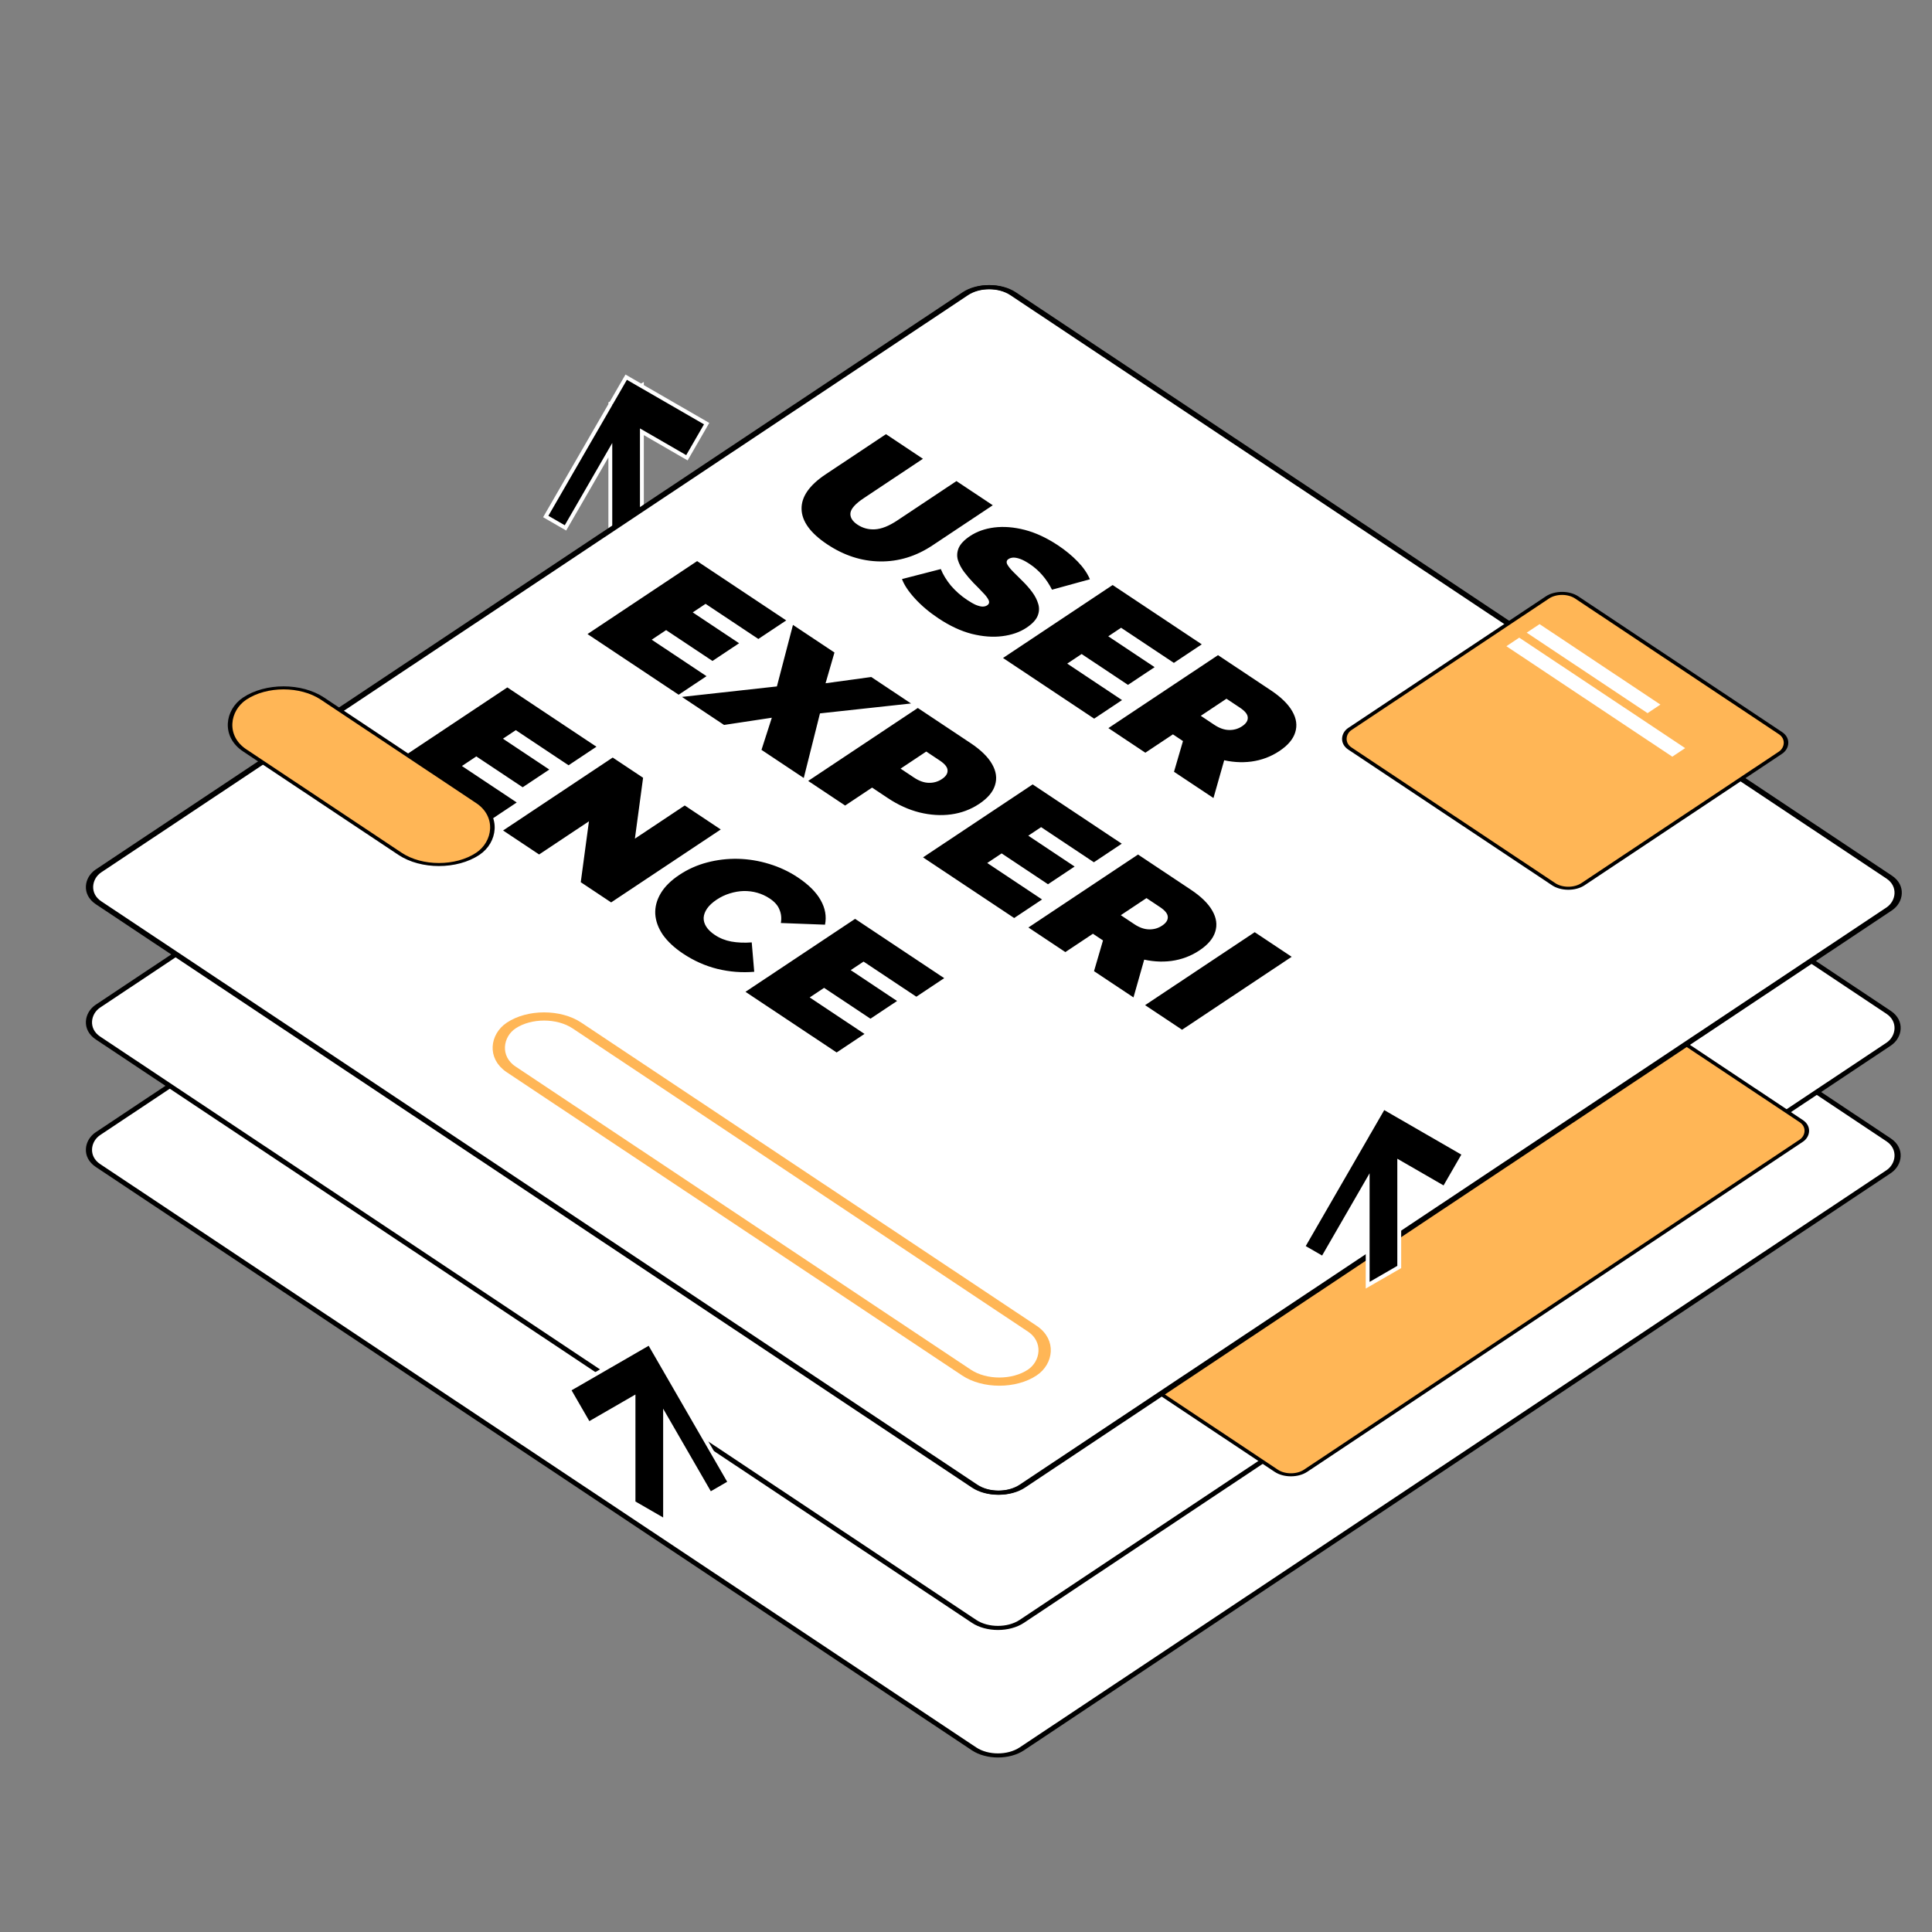 <?xml version="1.0" encoding="UTF-8"?> <svg xmlns="http://www.w3.org/2000/svg" width="500" height="500" viewBox="0 0 500 500" fill="none"><rect x="0" y="0" width="500" height="500" fill="#808080" stroke="none"/><path d="M162.058 97.611L165.909 99.835L166.123 99.711V99.959L182.877 109.631L182.571 110.162L178.081 117.939L177.775 118.47L177.469 118.293L166.123 111.742L166.124 138.399V138.899L157.953 143.617L157.952 143.118L157.951 116.509L146.649 136.086L146.342 136.616L141.239 133.67L157.951 104.725V104.429L158.207 104.281L162.058 97.611Z" fill="black" stroke="white"></path><rect y="-0.749" width="287.388" height="284.492" rx="7.438" transform="matrix(0.832 0.554 -0.832 0.554 255.232 140.314)" fill="white" stroke="black" stroke-width="1.352"></rect><rect y="-0.749" width="287.388" height="284.492" rx="7.438" transform="matrix(0.832 0.554 -0.832 0.554 255.232 107.314)" fill="white" stroke="black" stroke-width="1.352"></rect><rect y="-0.554" width="105.751" height="163.317" rx="4.557" transform="matrix(0.832 0.554 -0.832 0.554 381.521 234.401)" fill="#FFB656" stroke="black"></rect><rect y="-0.749" width="287.388" height="284.492" rx="7.438" transform="matrix(0.832 0.554 -0.832 0.554 255.232 72.314)" fill="white" stroke="black" stroke-width="1.352"></rect><path d="M214.092 140.876C209.742 137.981 207.526 134.942 207.445 131.759C207.364 128.577 209.445 125.574 213.687 122.751L229.29 112.367L238.855 118.732L223.535 128.927C221.373 130.366 220.225 131.652 220.09 132.784C219.982 133.899 220.59 134.897 221.914 135.778C223.265 136.677 224.764 137.082 226.412 136.992C228.115 136.902 230.047 136.138 232.208 134.699L247.528 124.504L256.93 130.761L241.327 141.146C237.085 143.969 232.573 145.353 227.79 145.299C223.008 145.245 218.442 143.771 214.092 140.876ZM242.874 160.031C240.497 158.448 238.47 156.74 236.795 154.906C235.12 153.072 233.999 151.391 233.431 149.862L243.482 147.273C244.05 148.694 244.914 150.114 246.076 151.535C247.292 152.955 248.683 154.187 250.25 155.23C251.169 155.841 251.939 156.282 252.561 156.551C253.236 156.821 253.803 156.965 254.263 156.983C254.749 156.983 255.154 156.875 255.479 156.659C255.992 156.318 256.114 155.859 255.843 155.284C255.573 154.708 255.06 154.043 254.303 153.288C253.601 152.533 252.804 151.714 251.912 150.833C251.048 149.934 250.237 148.981 249.48 147.974C248.751 146.985 248.224 145.969 247.9 144.927C247.603 143.902 247.67 142.868 248.102 141.825C248.562 140.764 249.548 139.73 251.061 138.723C252.817 137.554 254.898 136.817 257.302 136.511C259.761 136.206 262.396 136.412 265.205 137.132C268.042 137.869 270.92 139.209 273.838 141.15C275.756 142.427 277.445 143.821 278.904 145.331C280.363 146.842 281.417 148.37 282.065 149.916L272.257 152.613C271.555 151.211 270.717 149.952 269.745 148.837C268.799 147.741 267.705 146.779 266.462 145.951C265.543 145.34 264.733 144.909 264.03 144.657C263.328 144.405 262.72 144.288 262.206 144.306C261.72 144.342 261.315 144.468 260.991 144.684C260.504 145.007 260.396 145.457 260.666 146.032C260.964 146.59 261.477 147.237 262.206 147.974C262.963 148.73 263.787 149.548 264.679 150.429C265.597 151.328 266.421 152.272 267.151 153.261C267.88 154.25 268.394 155.257 268.691 156.282C269.015 157.325 268.961 158.367 268.529 159.41C268.097 160.453 267.137 161.469 265.651 162.458C263.922 163.609 261.828 164.337 259.369 164.643C256.965 164.949 254.344 164.751 251.507 164.05C248.697 163.33 245.819 161.991 242.874 160.031ZM286.168 164.244L298.813 172.66L291.923 177.245L279.278 168.83L286.168 164.244ZM276.198 171.743L290.383 181.183L283.169 185.984L259.581 170.286L287.951 151.406L311.012 166.753L303.798 171.554L290.14 162.464L276.198 171.743ZM286.851 188.434L315.221 169.554L328.879 178.643C331.527 180.406 333.378 182.213 334.431 184.065C335.512 185.935 335.769 187.76 335.201 189.54C334.661 191.302 333.296 192.911 331.108 194.368C328.919 195.824 326.501 196.732 323.853 197.092C321.232 197.434 318.531 197.236 315.748 196.499C312.992 195.779 310.29 194.539 307.642 192.777L299.293 187.22L307.48 187.436L296.416 194.8L286.851 188.434ZM303.832 199.735L307.196 188.218L317.328 194.961L314.045 206.532L303.832 199.735ZM306.426 188.137L306.507 182.419L314.248 187.571C315.572 188.452 316.842 188.902 318.058 188.92C319.301 188.956 320.435 188.632 321.462 187.949C322.489 187.265 322.975 186.51 322.921 185.683C322.894 184.874 322.219 184.029 320.895 183.148L313.154 177.996L321.746 177.942L306.426 188.137ZM178.633 158.055L191.277 166.47L184.388 171.055L171.743 162.64L178.633 158.055ZM168.663 165.553L182.848 174.993L175.633 179.794L152.046 164.097L180.416 145.216L203.477 160.563L196.262 165.364L182.604 156.275L168.663 165.553ZM176.483 180.36L206.799 177.015L200.071 181.439L205.218 161.722L215.958 168.87L212.554 180.629L207.933 177.609L225.482 175.208L235.776 182.059L206.515 185.242L213.162 180.818L208.014 201.344L197.072 194.061L200.962 181.978L205.421 184.891L187.385 187.615L176.483 180.36ZM209.158 202.105L237.528 183.224L251.186 192.314C253.834 194.076 255.684 195.883 256.738 197.735C257.819 199.605 258.076 201.43 257.508 203.211C256.968 204.973 255.603 206.582 253.415 208.038C251.226 209.495 248.808 210.403 246.16 210.763C243.512 211.122 240.77 210.951 237.933 210.25C235.15 209.549 232.435 208.317 229.787 206.555L221.438 200.999L229.787 201.107L218.722 208.47L209.158 202.105ZM228.733 201.808L228.814 196.09L236.555 201.242C237.879 202.123 239.149 202.572 240.365 202.59C241.608 202.626 242.742 202.302 243.769 201.619C244.796 200.936 245.282 200.181 245.228 199.354C245.201 198.544 244.526 197.699 243.202 196.818L235.461 191.667L244.053 191.613L228.733 201.808ZM265.468 215.844L278.113 224.259L271.223 228.844L258.578 220.429L265.468 215.844ZM255.498 223.342L269.683 232.782L262.469 237.583L238.881 221.886L267.251 203.005L290.312 218.352L283.098 223.153L269.44 214.064L255.498 223.342ZM266.151 240.034L294.521 221.153L308.179 230.243C310.827 232.005 312.678 233.812 313.731 235.664C314.812 237.534 315.069 239.359 314.501 241.14C313.961 242.902 312.597 244.511 310.408 245.968C308.219 247.424 305.801 248.332 303.153 248.692C300.533 249.033 297.831 248.836 295.048 248.098C292.292 247.379 289.59 246.138 286.942 244.376L278.593 238.82L286.78 239.036L275.716 246.399L266.151 240.034ZM283.132 251.335L286.496 239.818L296.628 246.561L293.346 258.132L283.132 251.335ZM285.726 239.737L285.807 234.019L293.548 239.171C294.872 240.052 296.142 240.501 297.358 240.519C298.601 240.555 299.736 240.232 300.762 239.548C301.789 238.865 302.275 238.11 302.221 237.283C302.194 236.473 301.519 235.628 300.195 234.747L292.454 229.596L301.046 229.542L285.726 239.737ZM296.349 260.131L324.719 241.251L334.284 247.616L305.914 266.496L296.349 260.131ZM129.515 190.743L142.16 199.158L135.27 203.743L122.625 195.328L129.515 190.743ZM119.545 198.241L133.73 207.681L126.516 212.482L102.929 196.784L131.298 177.904L154.359 193.251L147.145 198.052L133.487 188.962L119.545 198.241ZM130.198 214.932L158.568 196.052L166.431 201.285L163.594 222.377L159.946 219.949L177.211 208.459L186.533 214.663L158.163 233.543L150.3 228.31L153.137 207.218L156.785 209.646L139.52 221.136L130.198 214.932ZM176.794 246.805C174.525 245.295 172.768 243.658 171.526 241.896C170.337 240.134 169.688 238.336 169.58 236.502C169.499 234.686 169.972 232.915 170.999 231.188C172.025 229.462 173.633 227.871 175.822 226.414C178.01 224.958 180.401 223.888 182.995 223.205C185.589 222.522 188.25 222.207 190.979 222.261C193.735 222.333 196.424 222.773 199.044 223.582C201.719 224.392 204.191 225.551 206.461 227.062C209.244 228.914 211.216 230.874 212.378 232.942C213.567 235.027 213.945 237.149 213.513 239.307L202.084 238.875C202.3 237.617 202.179 236.457 201.719 235.396C201.314 234.335 200.476 233.382 199.206 232.537C198.207 231.872 197.14 231.377 196.005 231.054C194.87 230.73 193.695 230.577 192.479 230.595C191.29 230.631 190.088 230.838 188.872 231.215C187.683 231.575 186.548 232.115 185.467 232.834C184.387 233.553 183.562 234.317 182.995 235.126C182.455 235.918 182.157 236.709 182.103 237.5C182.076 238.309 182.306 239.091 182.792 239.846C183.279 240.602 184.022 241.312 185.021 241.977C186.291 242.822 187.71 243.389 189.277 243.676C190.898 243.964 192.654 244.036 194.546 243.892L195.194 251.498C191.979 251.768 188.791 251.516 185.629 250.743C182.522 249.97 179.577 248.657 176.794 246.805ZM219.517 250.639L232.162 259.054L225.272 263.639L212.627 255.224L219.517 250.639ZM209.547 258.137L223.732 267.577L216.518 272.378L192.93 256.681L221.3 237.8L244.361 253.147L237.147 257.948L223.489 248.859L209.547 258.137Z" fill="black"></path><rect y="-0.749" width="287.388" height="284.492" rx="7.438" transform="matrix(0.832 0.554 -0.832 0.554 255.525 72.314)" stroke="black" stroke-width="1.352"></rect><rect y="-0.554" width="72.509" height="70.564" rx="4.557" transform="matrix(0.832 0.554 -0.832 0.554 403.799 152.401)" fill="#FFB656" stroke="black"></rect><rect y="-0.554" width="72.509" height="24.188" rx="12.094" transform="matrix(0.832 0.554 -0.832 0.554 72.925 174.401)" fill="#FFB656" stroke="black"></rect><rect y="1.498" width="162.095" height="20.483" rx="10.242" transform="matrix(0.832 0.554 -0.832 0.554 142.056 258.907)" stroke="#FFB656" stroke-width="2.705"></rect><line y1="-2" x2="37.589" y2="-2" transform="matrix(0.832 0.554 -0.832 0.554 395.111 163.738)" stroke="white" stroke-width="4"></line><line y1="-2" x2="51.605" y2="-2" transform="matrix(0.832 0.554 -0.832 0.554 389.852 167.238)" stroke="white" stroke-width="4"></line><path d="M168.058 347.607L171.909 354.278L172.123 354.402V354.649L188.877 383.667L188.571 383.844L184.081 386.438L183.775 386.614L183.469 386.084L172.123 366.432L172.124 393.091V393.591L163.953 388.873L163.952 388.373L163.951 361.763L152.649 368.289L152.342 368.466L147.239 359.627L163.951 349.979V349.683L164.207 349.831L168.058 347.607Z" fill="black" stroke="white"></path><path d="M358.058 286.607L361.909 288.831L362.123 288.708V288.955L378.877 298.627L378.571 299.158L374.081 306.936L373.775 307.466L373.469 307.289L362.123 300.738L362.124 327.396V327.896L353.953 332.613L353.952 332.114L353.951 305.505L342.649 325.082L342.342 325.612L337.239 322.666L353.951 293.721V293.425L354.207 293.277L358.058 286.607Z" fill="black" stroke="white"></path></svg> 